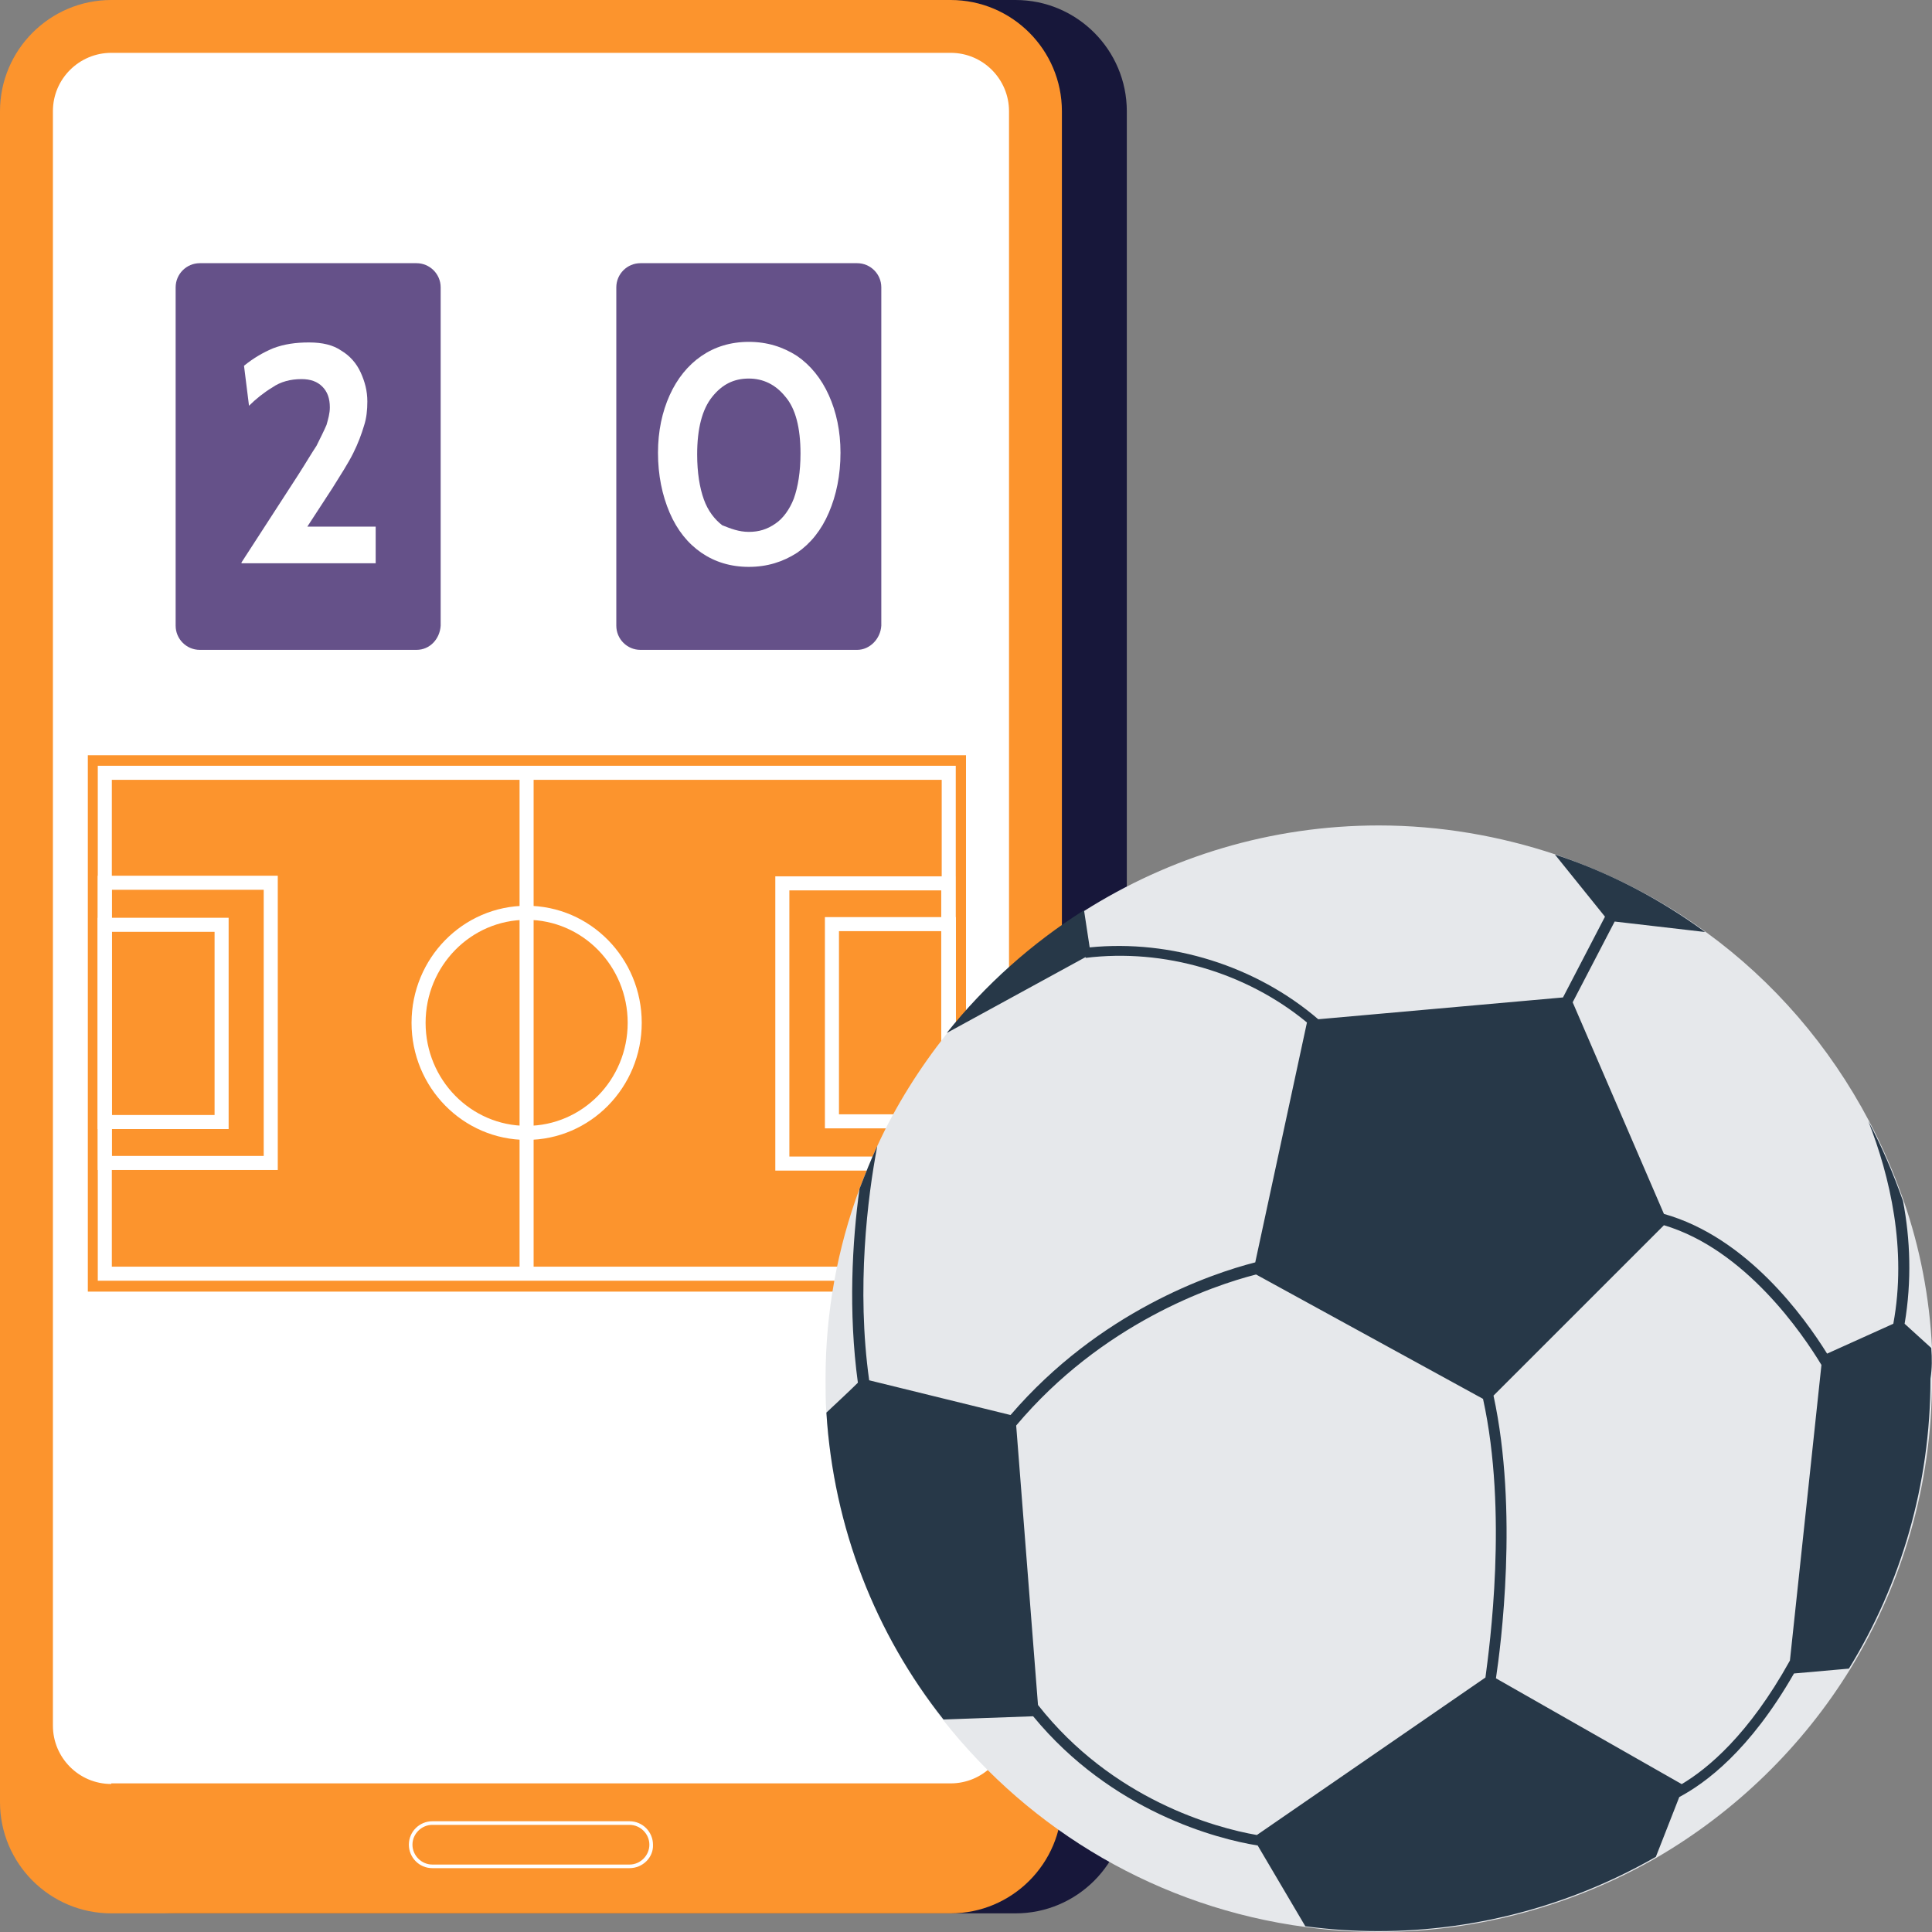 <svg width="80" height="80" viewBox="0 0 80 80" fill="none" xmlns="http://www.w3.org/2000/svg">
<rect x="0" y="0" width="80" height="80" fill="#808080" stroke="none"/>
<g id="Frame" clip-path="url(#clip0_2157_246)">
<g id="Group">
<g id="Group_2">
<path id="Vector" d="M42.053 79.228H7.294C4.754 79.228 2.688 77.162 2.688 74.622V4.606C2.688 2.067 4.754 0 7.294 0H42.053C44.592 0 46.659 2.067 46.659 4.606V74.622C46.659 77.162 44.592 79.228 42.053 79.228Z" fill="#17173A"/>
<path id="Vector_2" d="M39.365 79.228H4.606C2.067 79.228 0 77.162 0 74.622V4.606C0 2.067 2.067 0 4.606 0H39.365C41.905 0 43.971 2.067 43.971 4.606V74.622C43.971 77.162 41.905 79.228 39.365 79.228Z" fill="#FC942D"/>
<path id="Vector_3" d="M26.068 77.356H17.901C17.353 77.356 16.93 76.908 16.93 76.385C16.93 75.837 17.378 75.414 17.901 75.414H26.068C26.615 75.414 27.039 75.862 27.039 76.385C27.064 76.908 26.615 77.356 26.068 77.356ZM17.901 75.564C17.453 75.564 17.079 75.937 17.079 76.385C17.079 76.833 17.453 77.207 17.901 77.207H26.068C26.516 77.207 26.889 76.833 26.889 76.385C26.889 75.937 26.516 75.564 26.068 75.564H17.901Z" fill="white"/>
<path id="Vector_4" d="M4.607 73.871C3.262 73.871 2.191 72.776 2.191 71.456V4.603C2.191 3.258 3.287 2.188 4.607 2.188H39.365C40.71 2.188 41.781 3.283 41.781 4.603V71.431C41.781 72.776 40.685 73.846 39.365 73.846H4.607V73.871Z" fill="white"/>
<g id="Group_3">
<g id="Group_4">
<path id="Vector_5" d="M40 31.273H3.637V53.483H40V31.273Z" fill="#FC942D"/>
<path id="Vector_6" d="M39.285 52.741L39.285 32L4.34 32L4.34 52.741L39.285 52.741Z" stroke="white" stroke-width="0.582" stroke-miterlimit="10"/>
<path id="Vector_7" d="M21.805 31.992V52.733" stroke="white" stroke-width="0.582" stroke-miterlimit="10"/>
<path id="Vector_8" d="M21.807 46.91C24.279 46.91 26.282 44.87 26.282 42.353C26.282 39.837 24.279 37.797 21.807 37.797C19.336 37.797 17.332 39.837 17.332 42.353C17.332 44.87 19.336 46.91 21.807 46.91Z" stroke="white" stroke-width="0.582" stroke-miterlimit="10"/>
<path id="Vector_9" d="M39.266 36.578H32.395V48.181H39.266V36.578Z" stroke="white" stroke-width="0.582" stroke-miterlimit="10"/>
<path id="Vector_10" d="M39.291 38.266H34.449V46.432H39.291V38.266Z" stroke="white" stroke-width="0.582" stroke-miterlimit="10"/>
<path id="Vector_11" d="M4.339 48.156H11.211L11.211 36.553H4.339L4.339 48.156Z" stroke="white" stroke-width="0.582" stroke-miterlimit="10"/>
<path id="Vector_12" d="M4.334 46.461H9.176L9.176 38.294H4.334L4.334 46.461Z" stroke="white" stroke-width="0.582" stroke-miterlimit="10"/>
</g>
<g id="Group_5">
<g id="Group_6">
<path id="Vector_13" d="M17.246 26.91H8.274C7.722 26.91 7.273 26.461 7.273 25.909V11.899C7.273 11.347 7.722 10.898 8.274 10.898H17.246C17.798 10.898 18.247 11.347 18.247 11.899V25.909C18.212 26.461 17.798 26.91 17.246 26.91Z" fill="#655189"/>
<g id="Group_7">
<g id="Group_8">
<path id="Vector_14" d="M10 23.29L12.347 19.666C12.657 19.183 12.899 18.769 13.106 18.459C13.278 18.113 13.416 17.837 13.52 17.596C13.589 17.354 13.658 17.113 13.658 16.871C13.658 16.492 13.554 16.216 13.347 16.009C13.14 15.802 12.864 15.698 12.485 15.698C12.036 15.698 11.622 15.802 11.277 16.043C10.932 16.25 10.587 16.526 10.311 16.802L10.104 15.146C10.483 14.835 10.897 14.594 11.311 14.421C11.76 14.249 12.243 14.18 12.795 14.18C13.347 14.18 13.796 14.283 14.141 14.525C14.486 14.732 14.762 15.042 14.934 15.422C15.107 15.802 15.211 16.181 15.211 16.63C15.211 16.975 15.176 17.32 15.073 17.63C14.969 17.976 14.831 18.355 14.624 18.769C14.417 19.183 14.106 19.666 13.761 20.218L12.726 21.806H15.556V23.324H10V23.29Z" fill="white"/>
</g>
</g>
</g>
<g id="Group_9">
<path id="Vector_15" d="M35.492 26.91H26.52C25.968 26.91 25.52 26.461 25.52 25.909V11.899C25.52 11.347 25.968 10.898 26.52 10.898H35.492C36.044 10.898 36.493 11.347 36.493 11.899V25.909C36.458 26.461 36.01 26.91 35.492 26.91Z" fill="#655189"/>
<g id="Group_10">
<g id="Group_11">
<path id="Vector_16" d="M31.007 23.473C30.248 23.473 29.593 23.266 29.041 22.887C28.488 22.507 28.04 21.955 27.729 21.23C27.419 20.506 27.246 19.677 27.246 18.746C27.246 17.849 27.419 17.055 27.729 16.365C28.04 15.675 28.488 15.123 29.041 14.743C29.593 14.363 30.248 14.156 31.007 14.156C31.767 14.156 32.422 14.363 33.009 14.743C33.561 15.123 34.01 15.675 34.32 16.365C34.631 17.055 34.803 17.849 34.803 18.746C34.803 19.677 34.631 20.506 34.32 21.23C34.01 21.955 33.561 22.507 33.009 22.887C32.422 23.266 31.767 23.473 31.007 23.473ZM31.007 22.024C31.422 22.024 31.767 21.92 32.112 21.679C32.422 21.472 32.698 21.092 32.871 20.644C33.043 20.16 33.147 19.539 33.147 18.78C33.147 17.71 32.94 16.917 32.526 16.434C32.112 15.916 31.594 15.675 31.007 15.675C30.386 15.675 29.903 15.916 29.489 16.434C29.075 16.951 28.868 17.745 28.868 18.815C28.868 19.574 28.971 20.195 29.144 20.678C29.317 21.161 29.593 21.506 29.903 21.748C30.248 21.886 30.593 22.024 31.007 22.024Z" fill="white"/>
</g>
</g>
</g>
<g id="Group_12">
<path id="Vector_17" d="M25.354 16.156H23.18V18.33H25.354V16.156Z" fill="white"/>
<path id="Vector_18" d="M25.354 20.891H23.18V23.065H25.354V20.891Z" fill="white"/>
</g>
</g>
</g>
</g>
</g>
<g id="Group_13">
<g id="Group_14">
<path id="Vector_19" d="M80.002 57.089C80.002 61.503 78.764 65.584 76.624 69.095C74.651 72.306 71.875 75.015 68.597 76.921C65.22 78.861 61.273 79.998 57.093 79.998C56.056 79.998 55.053 79.931 54.083 79.797C47.996 78.995 42.678 75.817 39.066 71.236C36.291 67.691 34.518 63.309 34.217 58.493C34.184 58.025 34.184 57.557 34.184 57.089C34.184 54.313 34.685 51.671 35.588 49.23C35.822 48.627 36.056 48.026 36.324 47.457C37.093 45.785 38.063 44.246 39.2 42.808C40.806 40.802 42.712 39.096 44.886 37.725C48.431 35.484 52.611 34.18 57.093 34.18C59.634 34.18 62.109 34.614 64.417 35.384C66.658 36.153 68.765 37.223 70.638 38.594C73.447 40.634 75.754 43.31 77.393 46.42C77.962 47.49 78.43 48.594 78.831 49.731C79.5 51.671 79.901 53.711 80.002 55.851C80.002 56.253 80.002 56.654 80.002 57.089Z" fill="#E6E8EB"/>
<path id="Vector_20" d="M79.97 55.817L78.866 54.814C79.167 53.041 79.1 51.302 78.799 49.73C78.398 48.593 77.93 47.489 77.361 46.419C78.264 48.727 78.967 51.737 78.398 54.814L75.656 56.051C74.719 54.546 72.345 51.235 68.9 50.265L65.121 41.503L66.86 38.159L70.606 38.593C68.733 37.222 66.626 36.119 64.385 35.383L66.459 37.958L64.72 41.302L54.586 42.205C52.011 39.998 48.499 38.894 45.121 39.229L44.887 37.69C42.714 39.062 40.774 40.801 39.202 42.774L44.954 39.63V39.664C48.198 39.262 51.61 40.266 54.118 42.339L51.977 52.272C50.138 52.74 45.523 54.312 41.844 58.593L35.991 57.155C35.456 53.342 35.924 49.563 36.326 47.456C36.058 48.025 35.824 48.627 35.59 49.229C35.289 51.403 35.122 54.312 35.523 57.255C35.255 57.523 34.72 58.024 34.219 58.493C34.52 63.275 36.259 67.656 39.068 71.201L42.78 71.067C46.025 75.014 50.406 76.151 52.078 76.418L54.051 79.763C55.054 79.897 56.058 79.964 57.061 79.964C61.241 79.964 65.188 78.826 68.566 76.887L69.535 74.412C70.606 73.843 72.445 72.506 74.285 69.295L76.559 69.094C78.699 65.616 79.937 61.502 79.937 57.088C80.004 56.653 80.004 56.252 79.97 55.817ZM61.509 69.462L52.044 75.984C50.305 75.683 46.058 74.512 42.981 70.599L42.078 59.028C45.623 54.814 50.172 53.242 52.011 52.774L61.409 57.924C62.445 62.64 61.676 68.191 61.509 69.462ZM74.117 68.76C72.412 71.837 70.706 73.241 69.636 73.877L61.944 69.496C62.144 68.158 62.88 62.573 61.843 57.79L68.9 50.734C72.278 51.737 74.653 55.248 75.422 56.519L74.117 68.76Z" fill="#273848"/>
</g>
</g>
</g>
<defs>
<clipPath id="clip0_2157_246">
<rect width="80" height="80" fill="white"/>
</clipPath>
</defs>
</svg>
